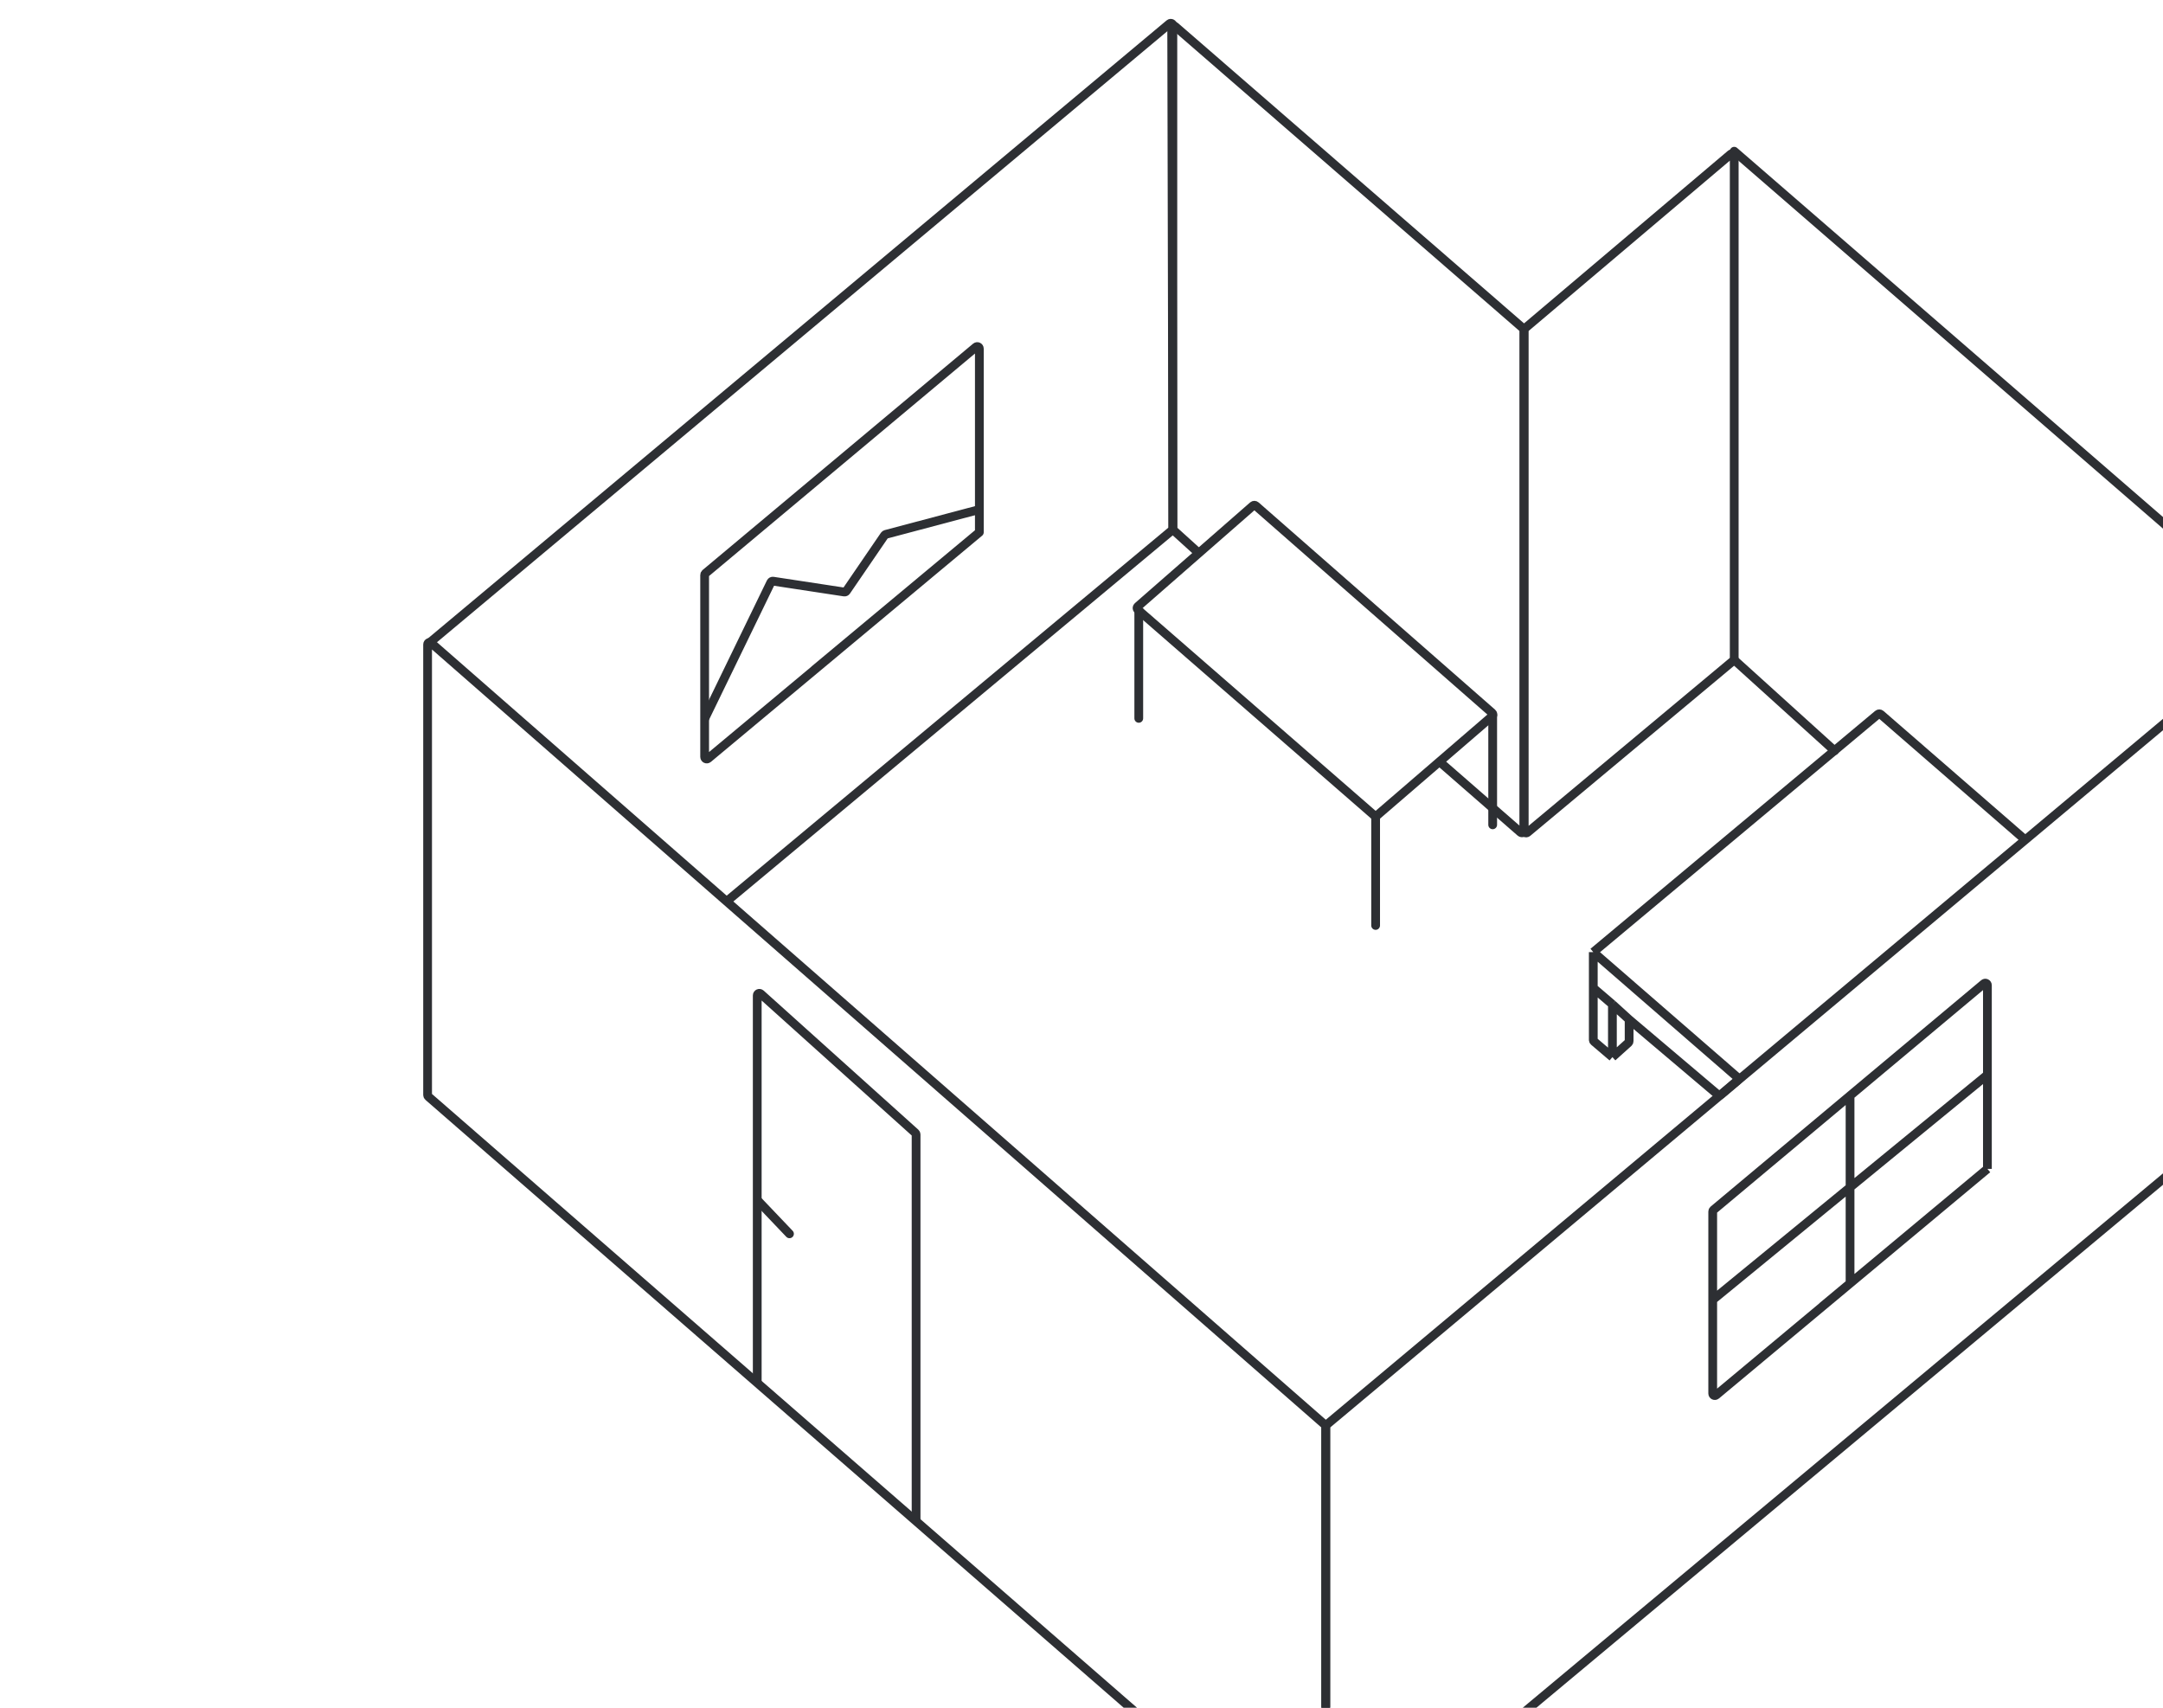 <svg xmlns:xlink="http://www.w3.org/1999/xlink" xmlns="http://www.w3.org/2000/svg" width="247" height="195" viewBox="0 0 247 195" fill="none">
<path d="M136.935 63.194L134.013 60.547C133.963 60.502 133.935 60.437 133.934 60.37L133.8 3.2C133.799 2.994 134.042 2.883 134.197 3.018L173.949 37.511C174.002 37.557 174.032 37.623 174.032 37.693V94.859C174.032 95.065 173.79 95.176 173.634 95.04L164.349 86.945" stroke="#2D2F33"/>
<path d="M197.95 75.428L174.426 95.058C174.27 95.189 174.032 95.077 174.032 94.874V37.694C174.032 37.624 174.063 37.557 174.117 37.511L197.641 17.6C197.797 17.468 198.036 17.579 198.036 17.784V75.243C198.036 75.315 198.005 75.382 197.95 75.428Z" stroke="#2D2F33"/>
<path d="M198.036 17.266L260.774 71.636M198.036 75.356L209.493 85.725" stroke="#2D2F33" stroke-linecap="round" stroke-linejoin="round"/>
<path d="M150.994 214.078L48.912 125.215C48.859 125.17 48.829 125.103 48.829 125.034V73.592C48.829 73.385 49.072 73.275 49.227 73.411L151.309 162.701C151.362 162.747 151.391 162.813 151.391 162.882V213.897C151.391 214.103 151.149 214.214 150.994 214.078Z" stroke="#2D2F33"/>
<path d="M151.785 214.096L260.687 123.213C260.741 123.167 260.773 123.099 260.773 123.028V71.718C260.773 71.514 260.535 71.402 260.379 71.533L151.477 162.702C151.423 162.747 151.391 162.815 151.391 162.886V213.912C151.391 214.116 151.629 214.227 151.785 214.096Z" stroke="#2D2F33"/>
<path d="M49.101 73.35L133.539 2.713C133.695 2.582 133.933 2.693 133.933 2.897V60.36C133.933 60.432 133.902 60.499 133.847 60.545L82.925 102.968" stroke="#2D2F33"/>
<path d="M129.924 69.252L143.083 57.748C143.174 57.669 143.309 57.669 143.399 57.748L170.405 81.413C170.515 81.509 170.514 81.68 170.404 81.775L157.246 93.114C157.155 93.192 157.021 93.192 156.931 93.114L129.924 69.614C129.814 69.519 129.814 69.348 129.924 69.252Z" stroke="#2D2F33" stroke-linejoin="round"/>
<path d="M169.954 94.185C169.954 94.461 170.177 94.685 170.454 94.685C170.73 94.685 170.954 94.461 170.954 94.185H169.954ZM169.954 81.594V94.185H170.954V81.594H169.954Z" fill="#2D2F33"/>
<path d="M156.587 105.677C156.587 105.953 156.811 106.177 157.087 106.177C157.364 106.177 157.587 105.953 157.587 105.677H156.587ZM156.587 93.086V105.677H157.587V93.086H156.587Z" fill="#2D2F33"/>
<path d="M129.54 82.028C129.54 82.305 129.763 82.528 130.04 82.528C130.316 82.528 130.54 82.305 130.54 82.028H129.54ZM129.54 69.438V82.028H130.54V69.438H129.54Z" fill="#2D2F33"/>
<path d="M111.835 60.781V39.811C111.835 39.607 111.597 39.496 111.441 39.627L80.552 65.472C80.498 65.517 80.466 65.585 80.466 65.656V85.941V86.429C80.466 86.633 80.704 86.744 80.86 86.614L111.835 60.781ZM111.835 60.781L92.974 76.498" stroke="#2D2F33" stroke-linejoin="round"/>
<path d="M80.466 82.074L88.027 66.495C88.073 66.4 88.175 66.346 88.279 66.362L96.411 67.6C96.502 67.614 96.593 67.575 96.645 67.498L101.01 61.115C101.043 61.067 101.091 61.033 101.147 61.018L111.835 58.18" stroke="#2D2F33" stroke-linejoin="round"/>
<path d="M226.949 133.469L208.087 149.185M226.949 133.469V122.727M226.949 133.469L211.264 146.549M195.58 148.43V138.343C195.58 138.272 195.612 138.205 195.666 138.159L211.264 125.108M195.58 148.43V158.628V159.117C195.58 159.32 195.818 159.432 195.974 159.301L211.264 146.549M195.58 148.43L226.949 122.727M226.949 122.727V112.499C226.949 112.295 226.711 112.184 226.555 112.314L211.264 125.108M211.264 125.108V146.549" stroke="#2D2F33" stroke-linejoin="round"/>
<path d="M86.472 158.052V131.582V113.664C86.472 113.456 86.718 113.346 86.873 113.485L104.531 129.364C104.582 129.41 104.611 129.475 104.611 129.543V173.791" stroke="#2D2F33"/>
<path d="M89.792 141.232C89.983 141.431 90.299 141.439 90.499 141.248C90.699 141.058 90.707 140.741 90.516 140.542L89.792 141.232ZM86.11 137.368L89.792 141.232L90.516 140.542L86.834 136.678L86.11 137.368Z" fill="#2D2F33"/>
<path d="M181.943 108.72L214.45 81.561C214.54 81.485 214.672 81.487 214.761 81.564L231.315 95.942M181.943 108.72V112.814M181.943 108.72L198.411 123.023C198.522 123.12 198.521 123.292 198.409 123.388L196.499 125.013C196.41 125.089 196.278 125.089 196.188 125.013L186.035 116.417M181.943 112.814V118.738C181.943 118.809 181.974 118.876 182.028 118.921L184.126 120.709M181.943 112.814L184.126 114.682M184.126 114.682V117.418V119.278V120.709M184.126 114.682L186.035 116.417M184.126 120.709L185.955 119.064C186.006 119.018 186.035 118.953 186.035 118.885V116.417" stroke="#2D2F33" stroke-linejoin="round"/>
</svg>